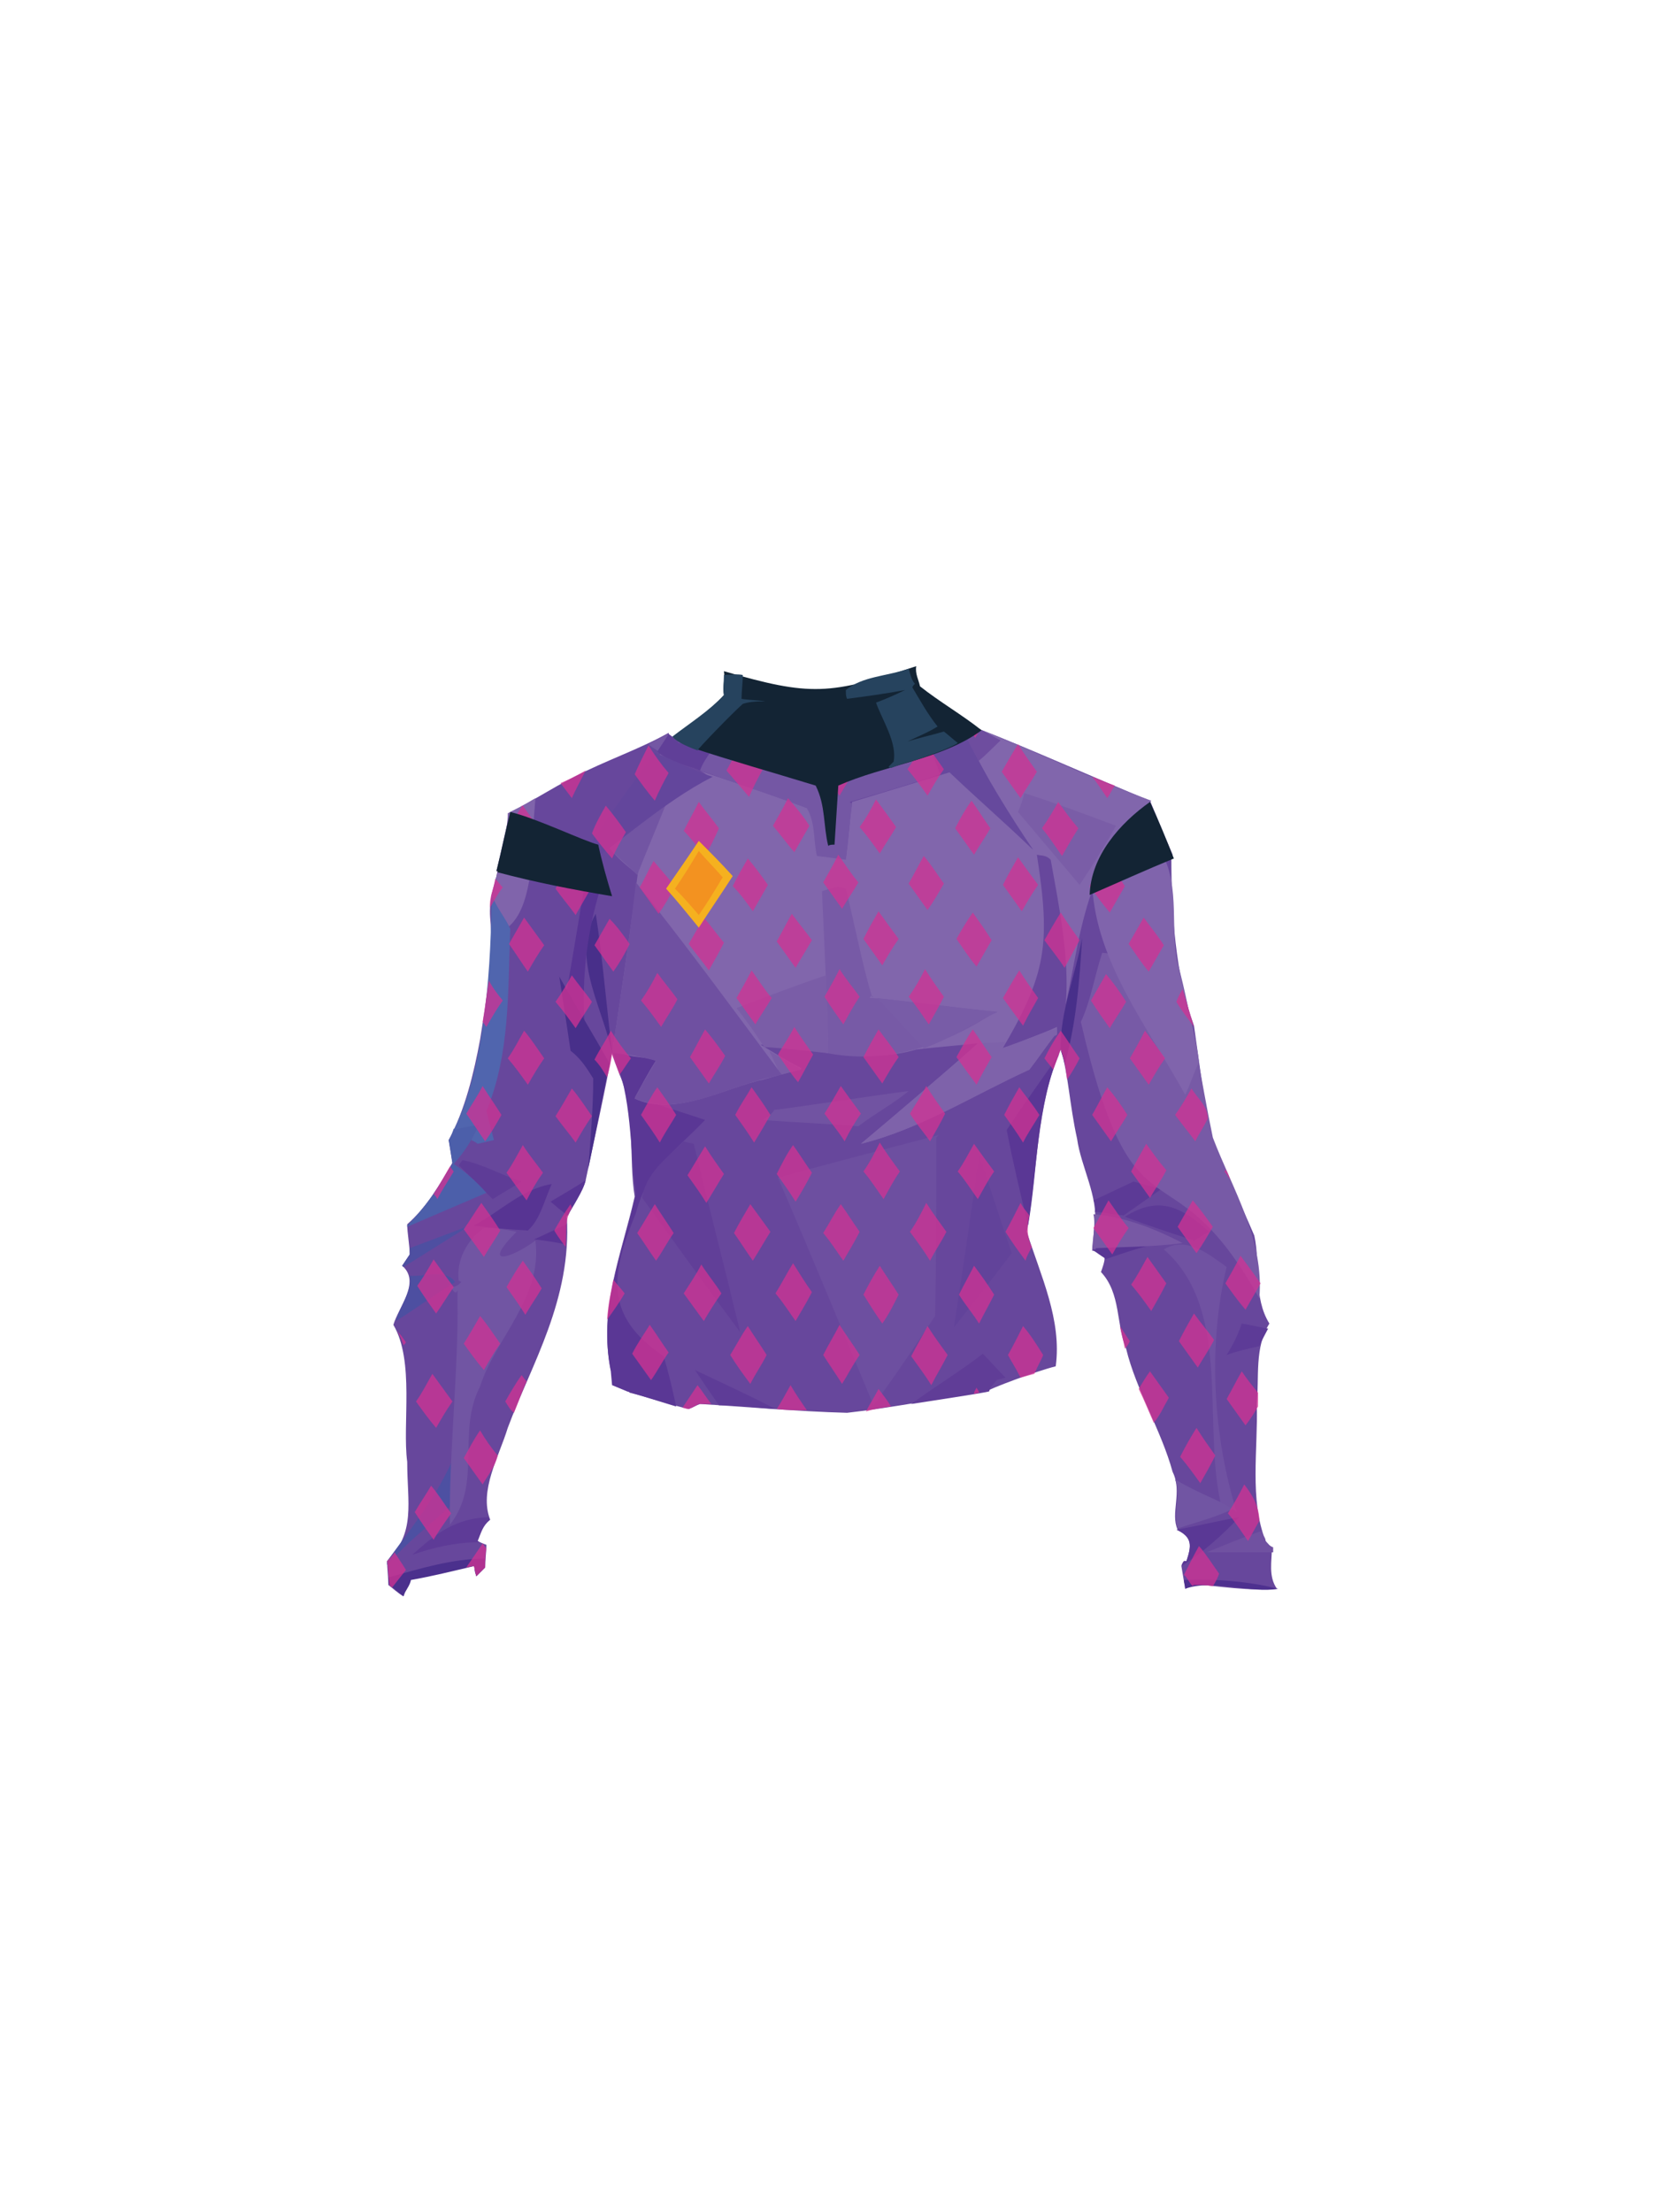 <?xml version="1.0" encoding="UTF-8"?><svg width="1320px" height="1760px" viewBox="0 0 1320 1760" version="1.1" xmlns="http://www.w3.org/2000/svg" xmlns:xlink="http://www.w3.org/1999/xlink"><defs></defs><g transform=" translate(308,530)" id="id-78907"><path d=" M 708,734 C 687,736 661,732 640,730 C 639,732 637,733 635,734 C 634,728 633,722 632,716 C 633,715 633,713 634,712 C 635,712 635,712 636,712 C 640,700 641,693 629,687 C 623,674 633,657 625,641 C 616,608 596,576 588,543 C 580,524 584,499 568,482 C 569,479 571,474 571,470 C 568,469 564,465 561,465 C 562,459 562,449 563,444 C 566,422 552,398 549,376 C 543,349 542,324 536,305 C 517,347 517,405 509,450 C 520,485 537,520 532,557 C 516,561 479,575 477,577 C 442,582 402,590 366,594 C 327,593 283,589 249,587 C 246,588 243,590 240,591 C 227,588 209,582 193,578 C 189,573 188,568 185,563 C 182,562 180,562 178,560 C 168,511 186,470 197,422 C 192,391 198,355 185,325 C 185,325 185,325 185,325 C 183,319 180,313 179,307 C 174,336 164,380 158,409 C 156,417 148,430 143,438 C 147,504 115,555 96,606 C 89,629 73,656 82,679 C 75,684 75,689 72,696 C 74,697 76,698 79,699 C 79,705 78,711 78,717 C 76,719 73,722 71,724 C 70,721 69,719 70,715 C 55,719 34,724 17,727 C 14,731 15,736 13,740 C 8,737 5,734 1,731 C 1,725 0,718 0,712 C 23,689 16,666 16,633 C 12,603 22,553 5,524 C 9,510 27,490 12,477 C 14,474 16,471 18,468 C 18,461 16,451 16,444 C 32,430 42,412 52,395 C 51,389 50,383 49,377 C 62,353 69,324 74,297 C 79,265 85,231 82,200 C 81,185 85,176 88,163 C 88,163 88,163 87,163 C 91,147 94,131 98,116 C 113,109 131,97 149,88 C 174,75 201,66 224,53 C 224,55 226,55 227,57 C 239,47 455,38 470,52 C 470,52 471,51 471,50 C 510,65 563,89 607,107 C 609,112 620,138 625,150 C 625,152 625,152 624,152 C 624,196 627,245 642,286 C 646,313 650,348 656,376 C 667,402 678,425 690,453 C 695,476 689,502 702,523 C 690,542 694,566 692,587 C 693,623 686,663 699,696 C 700,698 702,700 704,701 C 704,712 701,724 708,734 Z" fill="#67479C" id="id-78908"></path><path d=" M 709,734 C 687,738 657,726 635,734 C 635,731 634,729 634,727 C 659,726 685,728 709,734 Z" fill="#4E308F" id="id-78908"></path><path d=" M 678,677 C 665,691 648,706 632,716 C 632,715 633,713 634,712 C 635,712 635,712 636,712 C 640,700 641,693 628,687 C 645,684 661,680 678,677 Z" fill="#5A3895" id="id-78908"></path><path d=" M 705,705 C 687,705 670,705 652,705 C 667,699 681,693 696,688 C 696,691 699,693 699,696 C 701,698 702,700 705,701 C 705,702 705,703 705,705 Z" fill="#7051A1" id="id-78908"></path><path d=" M 674,670 C 660,677 644,681 629,686 C 625,674 632,660 627,647 C 640,655 659,663 674,670 Z" fill="#7155A3" id="id-78908"></path><path d=" M 676,673 C 657,612 653,540 668,478 C 654,468 636,453 618,464 C 672,511 649,600 663,665 C 667,668 672,669 676,673 Z" fill="#7052A2" id="id-78908"></path><path d=" M 701,527 C 699,531 696,536 694,541 C 685,543 676,545 668,548 C 673,540 677,532 680,523 C 687,524 694,526 701,527 Z" fill="#5D3B97" id="id-78908"></path><path d=" M 571,472 C 571,472 571,471 571,471 C 568,469 565,467 561,464 C 561,464 562,463 562,463 C 576,462 591,461 606,461 C 594,464 583,468 571,472 Z" fill="#583694" id="id-78908"></path><path d=" M 633,459 C 610,462 586,462 564,463 C 564,464 563,464 562,464 C 561,465 561,465 561,465 C 561,457 564,445 562,436 C 586,438 610,447 633,459 Z" fill="#7758A5" id="id-78908"></path><path d=" M 587,438 C 614,421 632,430 654,450 C 650,452 646,455 642,457 C 624,451 605,445 587,438 Z" fill="#5C3A96" id="id-78908"></path><path d=" M 616,416 C 606,423 596,430 586,437 C 579,436 571,435 563,434 C 564,431 564,428 562,425 C 573,420 583,415 594,410 C 601,412 608,414 616,416 Z" fill="#5C3A96" id="id-78908"></path><path d=" M 694,503 C 622,374 595,469 552,283 C 560,266 563,246 569,228 C 589,230 609,234 629,236 C 641,281 647,327 657,375 C 673,417 698,456 694,503 Z" fill="#775AA6" id="id-78908"></path><path d=" M 646,315 C 642,323 639,333 635,341 C 606,288 564,236 561,174 C 580,167 598,156 616,148 C 632,176 622,211 630,241 C 635,266 643,290 646,315 Z" fill="#8064AC" id="id-78908"></path><path d=" M 553,216 C 551,251 548,286 539,317 C 539,313 537,310 536,305 C 536,305 536,305 536,305 C 535,276 548,245 553,216 Z" fill="#482F8A" id="id-78908"></path><path d=" M 492,566 C 490,567 487,567 485,568 C 483,571 480,573 479,577 C 470,579 436,584 417,587 C 436,573 456,561 474,547 C 480,553 486,560 492,566 Z" fill="#603D97" id="id-78908"></path><path d=" M 451,526 C 467,506 482,487 497,467 C 488,441 480,415 471,389 C 465,434 458,480 451,526 Z" fill="#62439A" id="id-78908"></path><path d=" M 387,588 C 404,565 420,541 436,517 C 437,470 437,422 437,375 C 438,374 439,373 439,373 C 397,384 354,395 311,407 C 337,467 362,528 387,588 Z" fill="#6D4FA0" id="id-78908"></path><path d=" M 264,588 C 257,578 251,569 245,560 C 266,570 288,580 309,591 C 294,590 279,588 264,588 Z" fill="#5E3C97" id="id-78908"></path><path d=" M 220,549 C 224,562 227,575 230,589 C 217,585 204,581 191,577 L 179,572 L 178,561 C 168,512 187,467 198,420 C 193,383 195,343 180,308 C 191,309 203,311 214,313 C 208,323 203,333 197,343 C 216,349 235,355 253,361 C 229,386 207,400 198,435 C 179,482 171,516 220,549 Z" fill="#5A3795" id="id-78908"></path><path d=" M 236,378 C 238,379 241,379 244,380 C 256,430 269,480 281,530 C 255,495 229,459 203,423 C 206,403 222,392 236,378 Z" fill="#613F98" id="id-78908"></path><path d=" M 535,308 C 516,352 518,399 510,445 C 504,420 498,395 493,369 C 506,349 521,329 535,308 Z" fill="#5A3795" id="id-78908"></path><path d=" M 299,361 C 302,359 306,357 308,353 C 319,352 384,342 415,338 C 403,348 388,356 375,366 C 350,364 324,363 299,361 Z" fill="#7153A2" id="id-78908"></path><path d=" M 608,107 C 597,124 574,156 563,173 C 551,204 547,237 540,269 C 543,232 535,193 528,154 C 524,150 521,151 517,150 C 528,221 525,245 488,307 C 503,298 518,294 533,287 C 533,289 533,291 533,293 C 532,294 531,294 531,294 C 524,303 518,312 511,321 C 467,341 425,368 377,380 C 408,354 440,327 470,300 C 453,302 437,303 421,305 C 380,317 339,304 297,301 C 307,307 318,314 330,320 C 311,326 323,322 299,329 C 270,335 229,359 197,344 C 202,334 208,323 214,314 C 204,309 188,314 180,301 C 187,257 195,200 200,161 C 197,167 202,168 196,163 C 190,158 181,151 177,144 C 205,120 226,105 256,88 C 254,86 251,84 248,83 C 278,93 308,103 338,114 C 340,126 342,139 344,151 C 351,152 358,152 365,153 C 367,138 368,123 370,108 C 396,100 423,92 449,84 C 471,105 492,125 514,146 C 495,124 483,98 470,74 C 477,70 482,64 488,59 C 482,56 477,53 471,50 C 471,50 471,50 471,50 C 517,68 564,91 608,107 Z" fill="#8166AC" id="id-78908"></path><path d=" M 484,275 C 445,301 399,317 351,308 C 350,265 348,222 346,179 C 353,177 358,174 365,177 C 371,201 379,241 385,260 C 387,269 387,258 384,264 C 394,264 456,272 484,275 Z" fill="#775AA6" id="id-78908"></path><path d=" M 486,275 C 466,284 447,297 427,304 C 415,291 402,277 390,264 C 422,268 454,272 486,275 Z" fill="#785CA7" id="id-78908"></path><path d=" M 533,288 C 533,290 533,292 533,293 C 532,294 531,294 531,294 C 524,303 518,312 511,321 C 467,341 425,368 377,380 C 408,354 439,327 471,300 C 478,300 485,299 492,299 C 491,301 490,303 489,304 C 504,299 518,293 533,288 Z" fill="#7E62AA" id="id-78908"></path><path d=" M 223,107 C 215,127 207,146 199,166 C 191,158 183,152 176,144 C 190,133 216,112 223,107 Z" fill="#7255A3" id="id-78908"></path><path d=" M 278,272 C 302,263 325,254 349,246 C 350,266 351,287 351,308 C 334,306 317,304 300,303 C 293,292 286,282 278,272 Z" fill="#7A5DA7" id="id-78908"></path><path d=" M 330,321 C 324,322 318,324 313,325 C 310,319 307,312 304,306 C 313,311 321,316 330,321 Z" fill="#7A5DA7" id="id-78908"></path><path d=" M 314,325 C 302,328 332,320 306,327 C 271,334 233,359 197,344 C 202,334 208,324 214,314 C 204,311 191,309 179,307 C 186,262 193,217 198,172 C 238,222 276,274 314,325 Z" fill="#6F50A1" id="id-78908"></path><path d=" M 551,174 C 561,159 571,143 580,127 C 556,118 532,109 507,101 C 506,106 504,111 502,116 C 518,135 535,155 551,174 Z" fill="#7A5DA7" id="id-78908"></path><path d=" M 488,59 C 482,65 476,71 470,76 C 467,70 464,64 461,58 C 464,55 468,53 470,50 C 475,53 482,56 488,59 Z" fill="#6E4D9F" id="id-78908"></path><path d=" M 429,69 C 440,65 451,62 461,57 C 476,87 495,118 514,146 C 492,125 469,105 447,84 C 444,85 441,86 439,87 C 436,81 433,75 429,69 Z" fill="#66499D" id="id-78908"></path><path d=" M 368,108 C 369,109 369,109 370,109 C 368,124 367,139 365,154 C 358,153 350,152 342,151 C 339,138 341,125 334,113 C 294,98 253,85 216,71 C 221,69 210,65 208,62 C 213,59 218,57 223,54 C 225,55 230,57 230,60 C 315,81 343,103 434,68 C 435,74 438,80 440,86 C 416,94 392,101 368,108 Z" fill="#7457A4" id="id-78908"></path><path d=" M 258,67 C 255,72 251,77 249,83 C 239,79 224,76 215,68 C 218,63 221,59 224,54 C 227,56 230,59 232,61 C 240,61 249,64 258,67 Z" fill="#603F98" id="id-78908"></path><path d=" M 113,171 C 110,188 105,200 97,207 C 92,199 87,191 83,182 C 85,176 87,168 88,162 C 88,163 88,163 88,163 C 90,147 96,132 96,117 C 102,114 110,110 118,105 L 113,171 Z" fill="#8064AB" id="id-78908"></path><path d=" M 147,166 C 165,133 190,101 213,69 C 227,74 243,83 259,88 C 218,109 184,142 147,166 Z" fill="#63469C" id="id-78908"></path><path d=" M 166,197 C 172,235 175,278 180,313 C 174,275 145,233 166,197 Z" fill="#482F8A" id="id-78908"></path><path d=" M 157,175 C 161,177 165,178 169,179 C 159,213 155,247 157,282 C 152,276 147,270 142,264 C 147,235 152,205 157,175 Z" fill="#583594" id="id-78908"></path><path d=" M 137,247 C 150,270 164,293 177,316 C 171,344 166,372 160,400 C 162,375 164,351 164,328 C 159,320 154,312 146,306 C 143,286 140,266 137,247 Z" fill="#482F8A" id="id-78908"></path><path d=" M 158,409 C 156,418 148,428 144,437 C 139,434 135,430 130,426 C 140,420 149,415 158,409 Z" fill="#583594" id="id-78908"></path><path d=" M 142,460 C 133,458 125,457 117,456 C 126,452 134,448 143,444 C 142,449 142,454 142,460 Z" fill="#583594" id="id-78908"></path><path d=" M 72,696 C 73,696 73,697 73,697 C 55,697 37,701 20,707 C 39,690 54,678 81,677 C 81,678 81,679 82,679 C 76,684 75,689 72,696 Z" fill="#5E3B97" id="id-78908"></path><path d=" M 78,710 C 78,712 78,715 78,717 C 76,719 73,722 71,724 C 70,721 70,718 69,716 C 52,720 36,724 19,727 C 18,732 14,736 13,740 C 9,737 6,734 2,731 C 1,729 1,727 1,725 C 26,718 52,710 78,710 Z" fill="#4B308D" id="id-78908"></path><path d=" M 52,667 C 34,683 16,697 0,715 C 0,714 0,713 0,712 C 19,686 37,664 51,634 C 52,644 52,656 52,667 Z" fill="#4D50A2" id="id-78908"></path><path d=" M 50,683 C 76,650 55,610 74,573 C 86,535 124,502 118,457 C 99,471 74,479 103,450 C 94,448 86,447 77,447 C 63,457 55,473 57,489 C 58,489 59,490 59,490 C 57,492 55,494 51,494 C 57,506 56,487 56,504 C 57,558 49,629 50,683 Z" fill="#7155A3" id="id-78908"></path><path d=" M 69,445 C 90,434 107,416 131,412 C 125,425 122,440 112,449 C 97,448 83,447 69,445 Z" fill="#573493" id="id-78908"></path><path d=" M 84,424 C 92,419 99,415 107,410 C 91,405 76,396 60,393 C 59,394 58,396 57,397 C 66,406 75,415 84,424 Z" fill="#5E3C97" id="id-78908"></path><path d=" M 7,521 C 10,509 20,498 18,485 C 30,486 47,479 54,490 C 38,500 23,511 7,521 Z" fill="#4D4FA1" id="id-78908"></path><path d=" M 66,445 C 48,456 31,467 13,478 C 13,478 12,477 12,477 C 14,474 16,471 18,468 C 18,466 18,465 18,463 C 34,457 50,451 66,445 Z" fill="#4E4FA1" id="id-78908"></path><path d=" M 79,419 C 58,428 37,437 16,446 C 16,446 16,446 16,445 C 30,431 42,414 52,396 C 51,389 50,383 49,377 C 51,374 52,371 53,368 C 60,367 67,366 73,364 C 69,375 62,386 53,396 C 62,402 71,410 79,419 Z" fill="#4C5FAA" id="id-78908"></path><path d=" M 98,209 C 96,259 98,308 79,354 C 81,362 83,369 85,377 C 81,378 76,379 72,380 C 71,379 69,378 67,377 C 69,373 71,369 73,365 C 66,366 60,367 53,369 C 79,317 83,231 83,182 C 87,192 94,200 98,209 Z" fill="#5065AE" id="id-78908"></path><path d=" M 694,680 C 691,685 688,691 685,696 C 680,689 675,681 669,674 C 674,666 678,659 682,651 C 689,660 694,669 694,680 Z" fill="#D13293" opacity="0.750" id="id-78908"></path><path d=" M 662,722 C 661,725 659,729 657,732 C 652,731 648,731 643,731 C 642,731 641,731 641,732 C 638,729 636,724 634,723 C 637,717 642,707 646,700 C 652,707 657,715 662,722 Z" fill="#D13293" opacity="0.750" id="id-78908"></path><path d=" M 631,629 C 635,621 639,614 644,606 C 649,614 654,621 659,628 C 655,636 651,643 647,650 C 642,643 637,636 631,629 Z" fill="#D13293" opacity="0.750" id="id-78908"></path><path d=" M 693,587 C 693,587 693,588 693,589 C 690,594 687,599 683,604 C 678,597 673,590 668,583 C 672,576 676,568 680,561 C 684,567 688,572 693,578 C 693,581 693,584 693,587 Z" fill="#D13293" opacity="0.750" id="id-78908"></path><path d=" M 622,582 C 618,589 615,596 610,602 C 606,593 602,583 598,575 C 601,570 604,565 607,561 C 612,568 617,575 622,582 Z" fill="#D13293" opacity="0.750" id="id-78908"></path><path d=" M 630,537 C 634,529 638,522 642,515 C 647,522 653,529 658,536 C 654,544 649,551 645,558 C 640,551 635,544 630,537 Z" fill="#D13293" opacity="0.750" id="id-78908"></path><path d=" M 591,537 C 590,539 589,541 587,543 C 586,537 584,530 583,525 C 586,529 588,533 591,537 Z" fill="#D13293" opacity="0.750" id="id-78908"></path><path d=" M 592,492 C 597,485 601,477 605,470 C 610,477 615,484 620,491 C 616,499 612,506 608,513 C 603,506 598,499 592,492 Z" fill="#D13293" opacity="0.750" id="id-78908"></path><path d=" M 667,491 C 671,484 675,477 679,469 C 685,477 690,484 695,491 C 691,498 687,505 683,512 C 677,505 672,498 667,491 Z" fill="#D13293" opacity="0.750" id="id-78908"></path><path d=" M 562,447 C 566,440 570,432 574,425 C 579,432 584,440 590,447 C 585,454 581,461 577,468 C 572,461 567,454 562,447 Z" fill="#D13293" opacity="0.750" id="id-78908"></path><path d=" M 592,402 C 596,394 600,387 604,380 C 609,387 614,394 620,401 C 616,409 611,416 607,423 C 602,416 597,409 592,402 Z" fill="#D13293" opacity="0.750" id="id-78908"></path><path d=" M 629,446 C 633,439 637,432 641,425 C 647,432 652,439 657,446 C 653,453 649,460 644,467 C 639,460 634,453 629,446 Z" fill="#D13293" opacity="0.750" id="id-78908"></path><path d=" M 671,409 C 669,406 668,404 666,402 C 667,402 667,401 667,400 C 669,403 670,406 671,409 Z" fill="#D13293" opacity="0.750" id="id-78908"></path><path d=" M 653,360 C 650,366 646,372 643,378 C 638,371 632,364 627,357 C 632,350 636,343 640,336 C 645,344 653,350 653,360 Z" fill="#D13293" opacity="0.750" id="id-78908"></path><path d=" M 561,357 C 565,350 569,342 573,335 C 579,342 584,349 589,357 C 585,364 580,371 576,378 C 571,371 566,364 561,357 Z" fill="#D13293" opacity="0.750" id="id-78908"></path><path d=" M 591,312 C 595,305 599,298 603,290 C 609,298 614,305 619,312 C 614,319 610,326 606,333 C 601,326 596,319 591,312 Z" fill="#D13293" opacity="0.750" id="id-78908"></path><path d=" M 560,266 C 564,259 568,252 572,245 C 578,252 583,259 588,267 C 584,274 579,281 575,288 C 570,281 565,274 560,266 Z" fill="#D13293" opacity="0.750" id="id-78908"></path><path d=" M 590,221 C 594,214 598,207 602,200 C 607,207 613,214 618,222 C 614,229 610,236 606,243 C 600,236 595,228 590,221 Z" fill="#D13293" opacity="0.750" id="id-78908"></path><path d=" M 642,287 C 637,280 632,274 628,267 C 629,264 631,260 633,257 C 636,267 639,277 642,287 Z" fill="#D13293" opacity="0.750" id="id-78908"></path><path d=" M 195,547 C 199,539 204,532 209,524 C 214,531 219,539 224,546 C 219,553 215,561 210,568 C 205,561 200,554 195,547 Z" fill="#D13293" opacity="0.750" id="id-78908"></path><path d=" M 189,499 C 185,506 180,513 175,520 C 176,506 178,499 180,488 C 183,492 186,495 189,499 Z" fill="#D13293" opacity="0.750" id="id-78908"></path><path d=" M 236,499 C 241,491 246,484 250,476 C 255,484 261,491 266,499 C 261,506 256,514 252,521 C 247,514 241,506 236,499 Z" fill="#D13293" opacity="0.750" id="id-78908"></path><path d=" M 147,431 C 141,440 143,451 142,462 C 139,458 136,454 133,449 C 137,442 141,435 146,428 C 146,429 147,430 147,431 Z" fill="#D13293" opacity="0.750" id="id-78908"></path><path d=" M 199,451 C 204,443 208,436 213,428 C 218,436 223,443 228,451 C 223,458 219,466 214,473 C 209,466 204,458 199,451 Z" fill="#D13293" opacity="0.750" id="id-78908"></path><path d=" M 239,405 C 244,397 248,390 253,382 C 258,390 263,397 268,404 C 263,412 259,419 254,427 C 249,419 244,412 239,405 Z" fill="#D13293" opacity="0.750" id="id-78908"></path><path d=" M 347,548 C 351,540 356,532 360,524 C 365,532 371,540 376,548 C 371,555 367,563 362,571 C 357,563 352,556 347,548 Z" fill="#D13293" opacity="0.750" id="id-78908"></path><path d=" M 273,548 C 278,540 282,532 287,525 C 292,533 297,540 302,548 C 298,556 293,563 289,571 C 283,563 278,556 273,548 Z" fill="#D13293" opacity="0.750" id="id-78908"></path><path d=" M 309,499 C 314,491 318,483 323,475 C 328,483 333,491 338,498 C 334,506 329,514 325,521 C 320,514 315,506 309,499 Z" fill="#D13293" opacity="0.750" id="id-78908"></path><path d=" M 379,500 C 383,492 387,485 392,477 C 397,485 402,492 407,500 C 403,508 399,516 394,523 C 389,516 384,508 379,500 Z" fill="#D13293" opacity="0.750" id="id-78908"></path><path d=" M 416,450 C 421,443 425,435 429,427 C 434,435 440,443 445,450 C 441,458 436,465 432,473 C 427,465 422,458 416,450 Z" fill="#D13293" opacity="0.750" id="id-78908"></path><path d=" M 417,549 C 421,541 426,533 430,525 C 435,533 441,541 446,548 C 442,556 437,564 433,572 C 428,564 422,556 417,549 Z" fill="#D13293" opacity="0.750" id="id-78908"></path><path d=" M 276,451 C 280,443 285,435 289,428 C 294,435 300,443 305,450 C 300,458 296,465 291,473 C 286,466 281,458 276,451 Z" fill="#D13293" opacity="0.750" id="id-78908"></path><path d=" M 310,404 C 314,396 318,388 323,381 C 328,388 333,396 338,403 C 334,411 330,418 325,426 C 320,418 315,411 310,404 Z" fill="#D13293" opacity="0.750" id="id-78908"></path><path d=" M 347,451 C 352,443 356,435 361,428 C 366,435 371,443 376,450 C 372,458 367,466 363,473 C 358,466 353,458 347,451 Z" fill="#D13293" opacity="0.750" id="id-78908"></path><path d=" M 379,402 C 384,395 388,387 392,379 C 397,387 402,394 408,402 C 403,409 399,417 395,424 C 390,417 385,409 379,402 Z" fill="#D13293" opacity="0.750" id="id-78908"></path><path d=" M 455,500 C 459,492 463,485 467,477 C 473,485 478,492 483,500 C 479,508 475,515 471,523 C 466,515 460,508 455,500 Z" fill="#D13293" opacity="0.750" id="id-78908"></path><path d=" M 258,587 C 255,587 252,587 248,587 C 246,588 243,590 240,591 C 238,591 236,590 235,590 C 239,584 243,578 247,572 C 251,577 254,582 258,587 Z" fill="#D13293" opacity="0.750" id="id-78908"></path><path d=" M 334,592 C 326,592 318,592 310,591 C 314,585 317,579 321,572 C 325,579 330,586 334,592 Z" fill="#D13293" opacity="0.750" id="id-78908"></path><path d=" M 401,589 C 394,590 387,591 381,593 C 384,587 388,581 391,575 C 394,579 398,584 401,589 Z" fill="#D13293" opacity="0.750" id="id-78908"></path><path d=" M 471,578 C 470,578 468,579 467,579 C 467,577 468,576 469,574 C 470,576 471,577 471,578 Z" fill="#D13293" opacity="0.750" id="id-78908"></path><path d=" M 513,462 C 511,466 509,469 508,473 C 502,465 497,458 492,450 C 496,443 500,435 504,427 C 506,431 509,434 511,437 C 509,446 509,454 513,462 Z" fill="#D13293" opacity="0.750" id="id-78908"></path><path d=" M 522,548 C 521,551 518,556 515,563 L 504,566 C 500,558 496,552 494,548 C 498,541 502,533 506,525 C 512,532 517,540 522,548 Z" fill="#D13293" opacity="0.750" id="id-78908"></path><path d=" M 454,402 C 459,395 463,387 467,380 C 472,387 477,394 483,402 C 478,409 474,417 470,424 C 465,417 460,409 454,402 Z" fill="#D13293" opacity="0.750" id="id-78908"></path><path d=" M 202,357 C 206,350 210,342 215,335 C 220,342 225,349 230,357 C 226,364 221,371 217,379 C 212,371 207,364 202,357 Z" fill="#D13293" opacity="0.750" id="id-78908"></path><path d=" M 134,358 C 139,350 143,343 147,336 C 153,343 158,351 163,358 C 158,365 154,372 150,379 C 145,372 139,365 134,358 Z" fill="#D13293" opacity="0.750" id="id-78908"></path><path d=" M 194,312 C 191,316 188,321 185,325 C 183,320 181,314 179,309 C 178,315 177,321 175,327 C 172,322 169,317 165,313 C 169,305 174,298 178,290 C 183,298 188,305 194,312 Z" fill="#D13293" opacity="0.750" id="id-78908"></path><path d=" M 241,311 C 245,304 249,296 253,289 C 259,296 264,303 269,310 C 265,318 260,325 256,332 C 251,325 246,318 241,311 Z" fill="#D13293" opacity="0.750" id="id-78908"></path><path d=" M 134,267 C 139,260 143,253 147,246 C 152,253 158,260 163,267 C 159,274 154,281 150,288 C 145,281 140,274 134,267 Z" fill="#D13293" opacity="0.750" id="id-78908"></path><path d=" M 165,222 C 169,215 173,208 177,201 C 183,207 188,214 193,221 C 189,229 185,236 180,243 C 175,236 170,229 165,222 Z" fill="#D13293" opacity="0.750" id="id-78908"></path><path d=" M 202,266 C 207,259 211,252 215,244 C 220,251 226,258 231,265 C 227,273 222,280 218,287 C 213,280 208,273 202,266 Z" fill="#D13293" opacity="0.750" id="id-78908"></path><path d=" M 240,221 C 244,214 248,207 252,200 C 258,207 263,214 268,220 C 264,228 260,235 256,242 C 251,235 245,228 240,221 Z" fill="#D13293" opacity="0.750" id="id-78908"></path><path d=" M 348,356 C 353,348 357,341 361,334 C 366,341 371,348 377,356 C 372,363 368,370 364,378 C 359,370 353,363 348,356 Z" fill="#D13293" opacity="0.750" id="id-78908"></path><path d=" M 277,357 C 281,349 286,342 290,335 C 295,342 300,349 305,357 C 301,364 297,371 292,379 C 287,371 282,364 277,357 Z" fill="#D13293" opacity="0.750" id="id-78908"></path><path d=" M 311,309 C 315,302 320,295 324,287 C 329,295 334,302 339,309 C 335,316 331,324 327,331 C 321,324 316,316 311,309 Z" fill="#D13293" opacity="0.750" id="id-78908"></path><path d=" M 379,311 C 383,303 387,296 391,289 C 396,296 402,303 407,311 C 402,318 398,325 394,332 C 389,325 384,318 379,311 Z" fill="#D13293" opacity="0.750" id="id-78908"></path><path d=" M 415,263 C 420,256 424,249 428,241 C 433,249 438,256 443,263 C 439,271 435,278 431,285 C 426,278 421,270 415,263 Z" fill="#D13293" opacity="0.750" id="id-78908"></path><path d=" M 416,356 C 420,349 425,342 429,334 C 434,342 439,349 444,356 C 440,364 436,371 432,378 C 427,371 421,364 416,356 Z" fill="#D13293" opacity="0.750" id="id-78908"></path><path d=" M 278,264 C 282,257 286,250 290,242 C 295,249 300,257 306,264 C 302,271 297,278 293,285 C 288,278 283,271 278,264 Z" fill="#D13293" opacity="0.750" id="id-78908"></path><path d=" M 310,219 C 314,212 318,204 322,197 C 327,204 333,211 338,218 C 334,225 329,233 325,240 C 320,233 315,226 310,219 Z" fill="#D13293" opacity="0.750" id="id-78908"></path><path d=" M 348,263 C 352,256 356,249 360,241 C 365,249 371,256 376,263 C 371,270 367,278 363,285 C 358,278 353,271 348,263 Z" fill="#D13293" opacity="0.750" id="id-78908"></path><path d=" M 379,217 C 383,209 387,202 391,195 C 396,202 401,209 407,217 C 402,224 398,231 394,238 C 389,231 384,224 379,217 Z" fill="#D13293" opacity="0.750" id="id-78908"></path><path d=" M 453,311 C 457,304 461,296 466,289 C 471,296 476,304 481,311 C 477,318 473,325 469,333 C 463,325 458,318 453,311 Z" fill="#D13293" opacity="0.750" id="id-78908"></path><path d=" M 490,264 C 494,257 498,250 503,242 C 508,250 513,257 518,264 C 514,271 510,278 506,286 C 500,278 495,271 490,264 Z" fill="#D13293" opacity="0.750" id="id-78908"></path><path d=" M 491,357 C 495,349 499,342 503,335 C 508,342 514,349 519,357 C 515,364 510,371 506,379 C 501,371 496,364 491,357 Z" fill="#D13293" opacity="0.750" id="id-78908"></path><path d=" M 453,217 C 457,210 461,203 466,196 C 471,203 476,210 481,218 C 477,225 473,232 469,239 C 463,232 458,224 453,217 Z" fill="#D13293" opacity="0.750" id="id-78908"></path><path d=" M 201,176 C 205,169 208,162 212,155 C 218,162 223,168 229,175 C 225,183 221,190 216,197 C 211,190 206,183 201,176 Z" fill="#D13293" opacity="0.750" id="id-78908"></path><path d=" M 134,177 C 138,170 142,163 146,156 C 152,163 157,170 162,177 C 158,184 154,191 150,198 C 145,191 139,184 134,177 Z" fill="#D13293" opacity="0.750" id="id-78908"></path><path d=" M 163,133 C 166,125 170,118 174,111 C 180,118 185,125 190,132 C 186,139 182,146 179,153 C 173,146 168,140 163,133 Z" fill="#D13293" opacity="0.750" id="id-78908"></path><path d=" M 236,131 C 240,123 244,116 248,108 C 253,115 259,122 264,129 C 261,136 257,144 253,151 C 247,144 242,137 236,131 Z" fill="#D13293" opacity="0.750" id="id-78908"></path><path d=" M 158,83 C 154,91 150,98 147,105 C 144,101 141,97 138,93 C 145,90 151,87 158,83 Z" fill="#D13293" opacity="0.750" id="id-78908"></path><path d=" M 61,539 C 66,531 70,524 74,517 C 80,524 85,532 90,539 C 85,546 81,553 77,560 C 71,553 66,546 61,539 Z" fill="#D13293" opacity="0.750" id="id-78908"></path><path d=" M 15,538 C 14,539 14,540 13,540 C 12,537 10,532 8,529 C 11,532 13,535 15,538 Z" fill="#D13293" opacity="0.750" id="id-78908"></path><path d=" M 61,448 C 66,441 70,434 75,427 C 80,434 85,441 90,449 C 86,456 81,463 77,470 C 72,463 67,456 61,448 Z" fill="#D13293" opacity="0.750" id="id-78908"></path><path d=" M 63,356 C 67,349 72,342 76,334 C 81,342 86,349 91,357 C 87,364 83,371 78,378 C 73,371 68,363 63,356 Z" fill="#D13293" opacity="0.750" id="id-78908"></path><path d=" M 92,266 C 87,273 83,280 79,287 C 78,286 77,284 76,283 C 78,272 79,261 81,250 C 84,256 88,261 92,266 Z" fill="#D13293" opacity="0.750" id="id-78908"></path><path d=" M 92,176 C 88,181 85,187 82,192 C 81,184 85,177 86,169 C 88,171 90,174 92,176 Z" fill="#D13293" opacity="0.750" id="id-78908"></path><path d=" M 95,494 C 99,487 103,480 108,473 C 113,480 118,487 123,495 C 119,502 114,509 110,516 C 105,508 100,501 95,494 Z" fill="#D13293" opacity="0.750" id="id-78908"></path><path d=" M 95,403 C 100,396 104,388 108,381 C 113,389 119,396 124,403 C 119,410 115,417 111,425 C 105,417 100,410 95,403 Z" fill="#D13293" opacity="0.750" id="id-78908"></path><path d=" M 24,493 C 29,486 33,479 37,472 C 42,479 47,486 53,494 C 48,501 44,508 39,515 C 34,508 29,501 24,493 Z" fill="#D13293" opacity="0.750" id="id-78908"></path><path d=" M 88,628 C 86,637 80,644 76,651 C 71,644 66,637 61,630 C 65,623 69,615 74,608 C 78,615 83,622 88,628 Z" fill="#D13293" opacity="0.750" id="id-78908"></path><path d=" M 111,569 C 108,575 104,587 101,594 C 98,592 96,588 94,585 C 98,578 102,571 107,564 C 108,565 109,567 111,569 Z" fill="#D13293" opacity="0.750" id="id-78908"></path><path d=" M 23,585 C 28,578 32,570 36,563 C 41,570 47,578 52,585 C 47,592 43,599 39,606 C 33,599 28,592 23,585 Z" fill="#D13293" opacity="0.750" id="id-78908"></path><path d=" M 79,702 C 78,707 78,712 78,717 C 76,719 73,722 71,724 C 70,721 70,719 69,716 C 67,716 65,717 63,717 C 67,711 72,704 76,698 C 77,699 78,701 79,702 Z" fill="#D13293" opacity="0.750" id="id-78908"></path><path d=" M 15,719 C 11,724 8,728 4,733 C 3,732 2,732 2,731 C 1,725 1,718 0,712 C 2,710 4,708 6,705 C 9,710 12,714 15,719 Z" fill="#D13293" opacity="0.750" id="id-78908"></path><path d=" M 22,673 C 26,666 31,659 35,652 C 41,659 45,666 51,674 C 46,681 41,688 37,695 C 32,688 27,681 22,673 Z" fill="#D13293" opacity="0.750" id="id-78908"></path><path d=" M 53,402 C 49,409 44,416 40,424 C 39,422 38,421 37,420 C 42,412 46,405 50,398 C 51,399 52,401 53,402 Z" fill="#D13293" opacity="0.750" id="id-78908"></path><path d=" M 96,312 C 101,305 105,297 109,290 C 115,297 120,305 125,312 C 120,319 116,326 112,333 C 107,326 102,319 96,312 Z" fill="#D13293" opacity="0.750" id="id-78908"></path><path d=" M 97,221 C 101,214 105,207 109,200 C 114,207 120,215 125,222 C 120,229 116,236 112,243 C 107,236 102,228 97,221 Z" fill="#D13293" opacity="0.750" id="id-78908"></path><path d=" M 123,133 C 119,140 115,147 111,154 C 106,146 100,139 95,132 C 99,125 103,118 107,112 C 107,111 107,111 108,111 C 113,118 118,125 123,133 Z" fill="#D13293" opacity="0.750" id="id-78908"></path><path d=" M 197,86 C 200,79 204,71 208,63 C 213,71 218,78 224,85 C 220,92 216,100 213,107 C 207,100 202,93 197,86 Z" fill="#D13293" opacity="0.750" id="id-78908"></path><path d=" M 347,172 C 351,165 355,158 359,150 C 364,157 369,165 375,172 C 371,179 366,186 362,193 C 357,186 352,179 347,172 Z" fill="#D13293" opacity="0.750" id="id-78908"></path><path d=" M 275,175 C 279,167 283,160 287,153 C 293,160 298,167 303,174 C 299,181 295,188 291,195 C 286,188 281,181 275,175 Z" fill="#D13293" opacity="0.750" id="id-78908"></path><path d=" M 307,127 C 311,120 315,113 319,105 C 325,112 331,119 336,127 C 332,134 328,141 324,148 C 318,141 313,134 307,127 Z" fill="#D13293" opacity="0.750" id="id-78908"></path><path d=" M 376,128 C 381,121 385,114 389,106 C 395,114 400,121 405,128 C 401,135 396,142 392,149 C 387,142 382,135 376,128 Z" fill="#D13293" opacity="0.750" id="id-78908"></path><path d=" M 414,82 C 419,75 423,67 428,60 C 433,68 438,75 443,82 C 438,89 434,96 430,103 C 425,96 420,89 414,82 Z" fill="#D13293" opacity="0.750" id="id-78908"></path><path d=" M 415,173 C 419,166 423,158 427,151 C 433,158 438,166 443,173 C 439,180 435,187 430,194 C 425,187 420,180 415,173 Z" fill="#D13293" opacity="0.750" id="id-78908"></path><path d=" M 270,83 C 274,76 278,68 282,61 C 288,68 294,75 299,82 C 295,89 291,97 288,104 C 282,97 276,90 270,83 Z" fill="#D13293" opacity="0.750" id="id-78908"></path><path d=" M 344,81 C 348,74 352,67 357,60 C 362,67 368,74 373,81 C 369,88 364,96 360,103 C 355,96 349,88 344,81 Z" fill="#D13293" opacity="0.750" id="id-78908"></path><path d=" M 452,129 C 456,121 460,114 465,107 C 470,114 475,122 480,129 C 476,136 471,143 467,150 C 462,143 457,136 452,129 Z" fill="#D13293" opacity="0.750" id="id-78908"></path><path d=" M 551,312 C 548,318 545,323 541,329 C 540,320 539,313 536,305 C 534,310 532,316 530,321 C 528,318 525,315 523,312 C 527,304 531,297 536,290 C 541,297 546,305 551,312 Z" fill="#D13293" opacity="0.750" id="id-78908"></path><path d=" M 523,218 C 527,211 531,204 536,196 C 541,204 546,211 551,218 C 547,225 543,233 539,240 C 534,232 528,225 523,218 Z" fill="#D13293" opacity="0.750" id="id-78908"></path><path d=" M 521,129 C 526,122 530,115 534,108 C 539,115 544,122 550,129 C 545,137 541,144 537,151 C 532,144 527,136 521,129 Z" fill="#D13293" opacity="0.750" id="id-78908"></path><path d=" M 489,84 C 493,77 497,70 502,62 C 507,70 512,77 517,84 C 513,91 508,98 504,105 C 499,98 494,91 489,84 Z" fill="#D13293" opacity="0.750" id="id-78908"></path><path d=" M 490,174 C 494,166 498,159 502,152 C 507,159 512,166 518,174 C 513,181 509,188 505,195 C 500,188 495,181 490,174 Z" fill="#D13293" opacity="0.750" id="id-78908"></path><path d=" M 559,175 C 563,167 567,160 571,153 C 577,160 582,167 587,175 C 583,182 579,189 575,196 C 569,189 564,182 559,175 Z" fill="#D13293" opacity="0.750" id="id-78908"></path><path d=" M 579,95 C 577,98 575,102 573,105 C 569,99 565,93 561,88 C 567,90 573,93 579,95 Z" fill="#D13293" opacity="0.750" id="id-78908"></path><path d=" M 472,50 C 471,52 469,55 468,57 C 467,56 467,55 466,54 C 467,53 468,53 469,52 C 469,52 470,52 470,52 C 470,52 471,51 471,50 C 471,50 472,50 472,50 Z" fill="#D13293" opacity="0.750" id="id-78908"></path><path d=" M 473,51 C 442,74 395,79 359,95 C 358,110 357,126 356,142 C 354,142 352,142 351,143 C 347,127 349,111 341,95 C 305,84 273,75 243,65 C 243,63 229,58 229,55 C 243,45 257,35 268,23 C 267,16 269,9 268,4 C 337,24 352,23 421,0 C 420,6 423,11 424,16 C 439,28 458,39 473,51 Z" fill="#132434" id="id-78908"></path><path d=" M 431,71 C 416,77 419,74 401,81 C 400,81 399,80 399,80 C 400,79 402,77 403,76 C 406,61 394,43 389,29 C 397,26 404,23 412,19 C 396,22 381,24 366,26 C 365,24 365,22 365,19 C 378,8 398,8 415,2 C 416,5 417,11 420,14 C 419,15 418,16 418,17 C 424,27 430,38 438,48 C 430,53 422,56 414,60 C 423,57 433,55 443,52 C 447,55 450,58 454,61 C 455,61 446,66 431,71 Z" fill="#26435E" id="id-78908"></path><path d=" M 301,28 C 295,28 289,28 283,30 C 273,39 248,65 247,67 C 236,63 229,59 227,56 C 240,46 257,35 268,23 C 267,18 268,13 268,7 C 273,7 278,6 283,7 C 283,14 282,20 282,26 C 288,27 295,27 301,28 Z" fill="#26435E" id="id-78908"></path><path d=" M 559,182 C 560,151 583,125 607,108 C 614,123 620,138 626,153 C 604,162 582,172 559,182 Z" fill="#132434" id="id-78908"></path><path d=" M 179,183 C 149,178 118,172 88,164 C 88,164 88,163 88,163 C 88,163 88,163 87,163 C 91,147 94,132 98,116 C 119,121 156,139 168,142 C 171,156 175,170 179,183 Z" fill="#132434" id="id-78908"></path><path d=" M 248,208 C 257,194 266,181 275,167 C 266,157 257,148 248,139 C 240,151 231,164 222,177 C 231,187 239,197 248,208 Z" fill="#F5B11F" id="id-78908"></path><path d=" M 248,198 C 255,188 261,178 267,168 C 261,161 254,154 248,147 C 242,157 236,167 229,177 C 236,184 242,191 248,198 Z" fill="#F39220" id="id-78908"></path></g></svg>